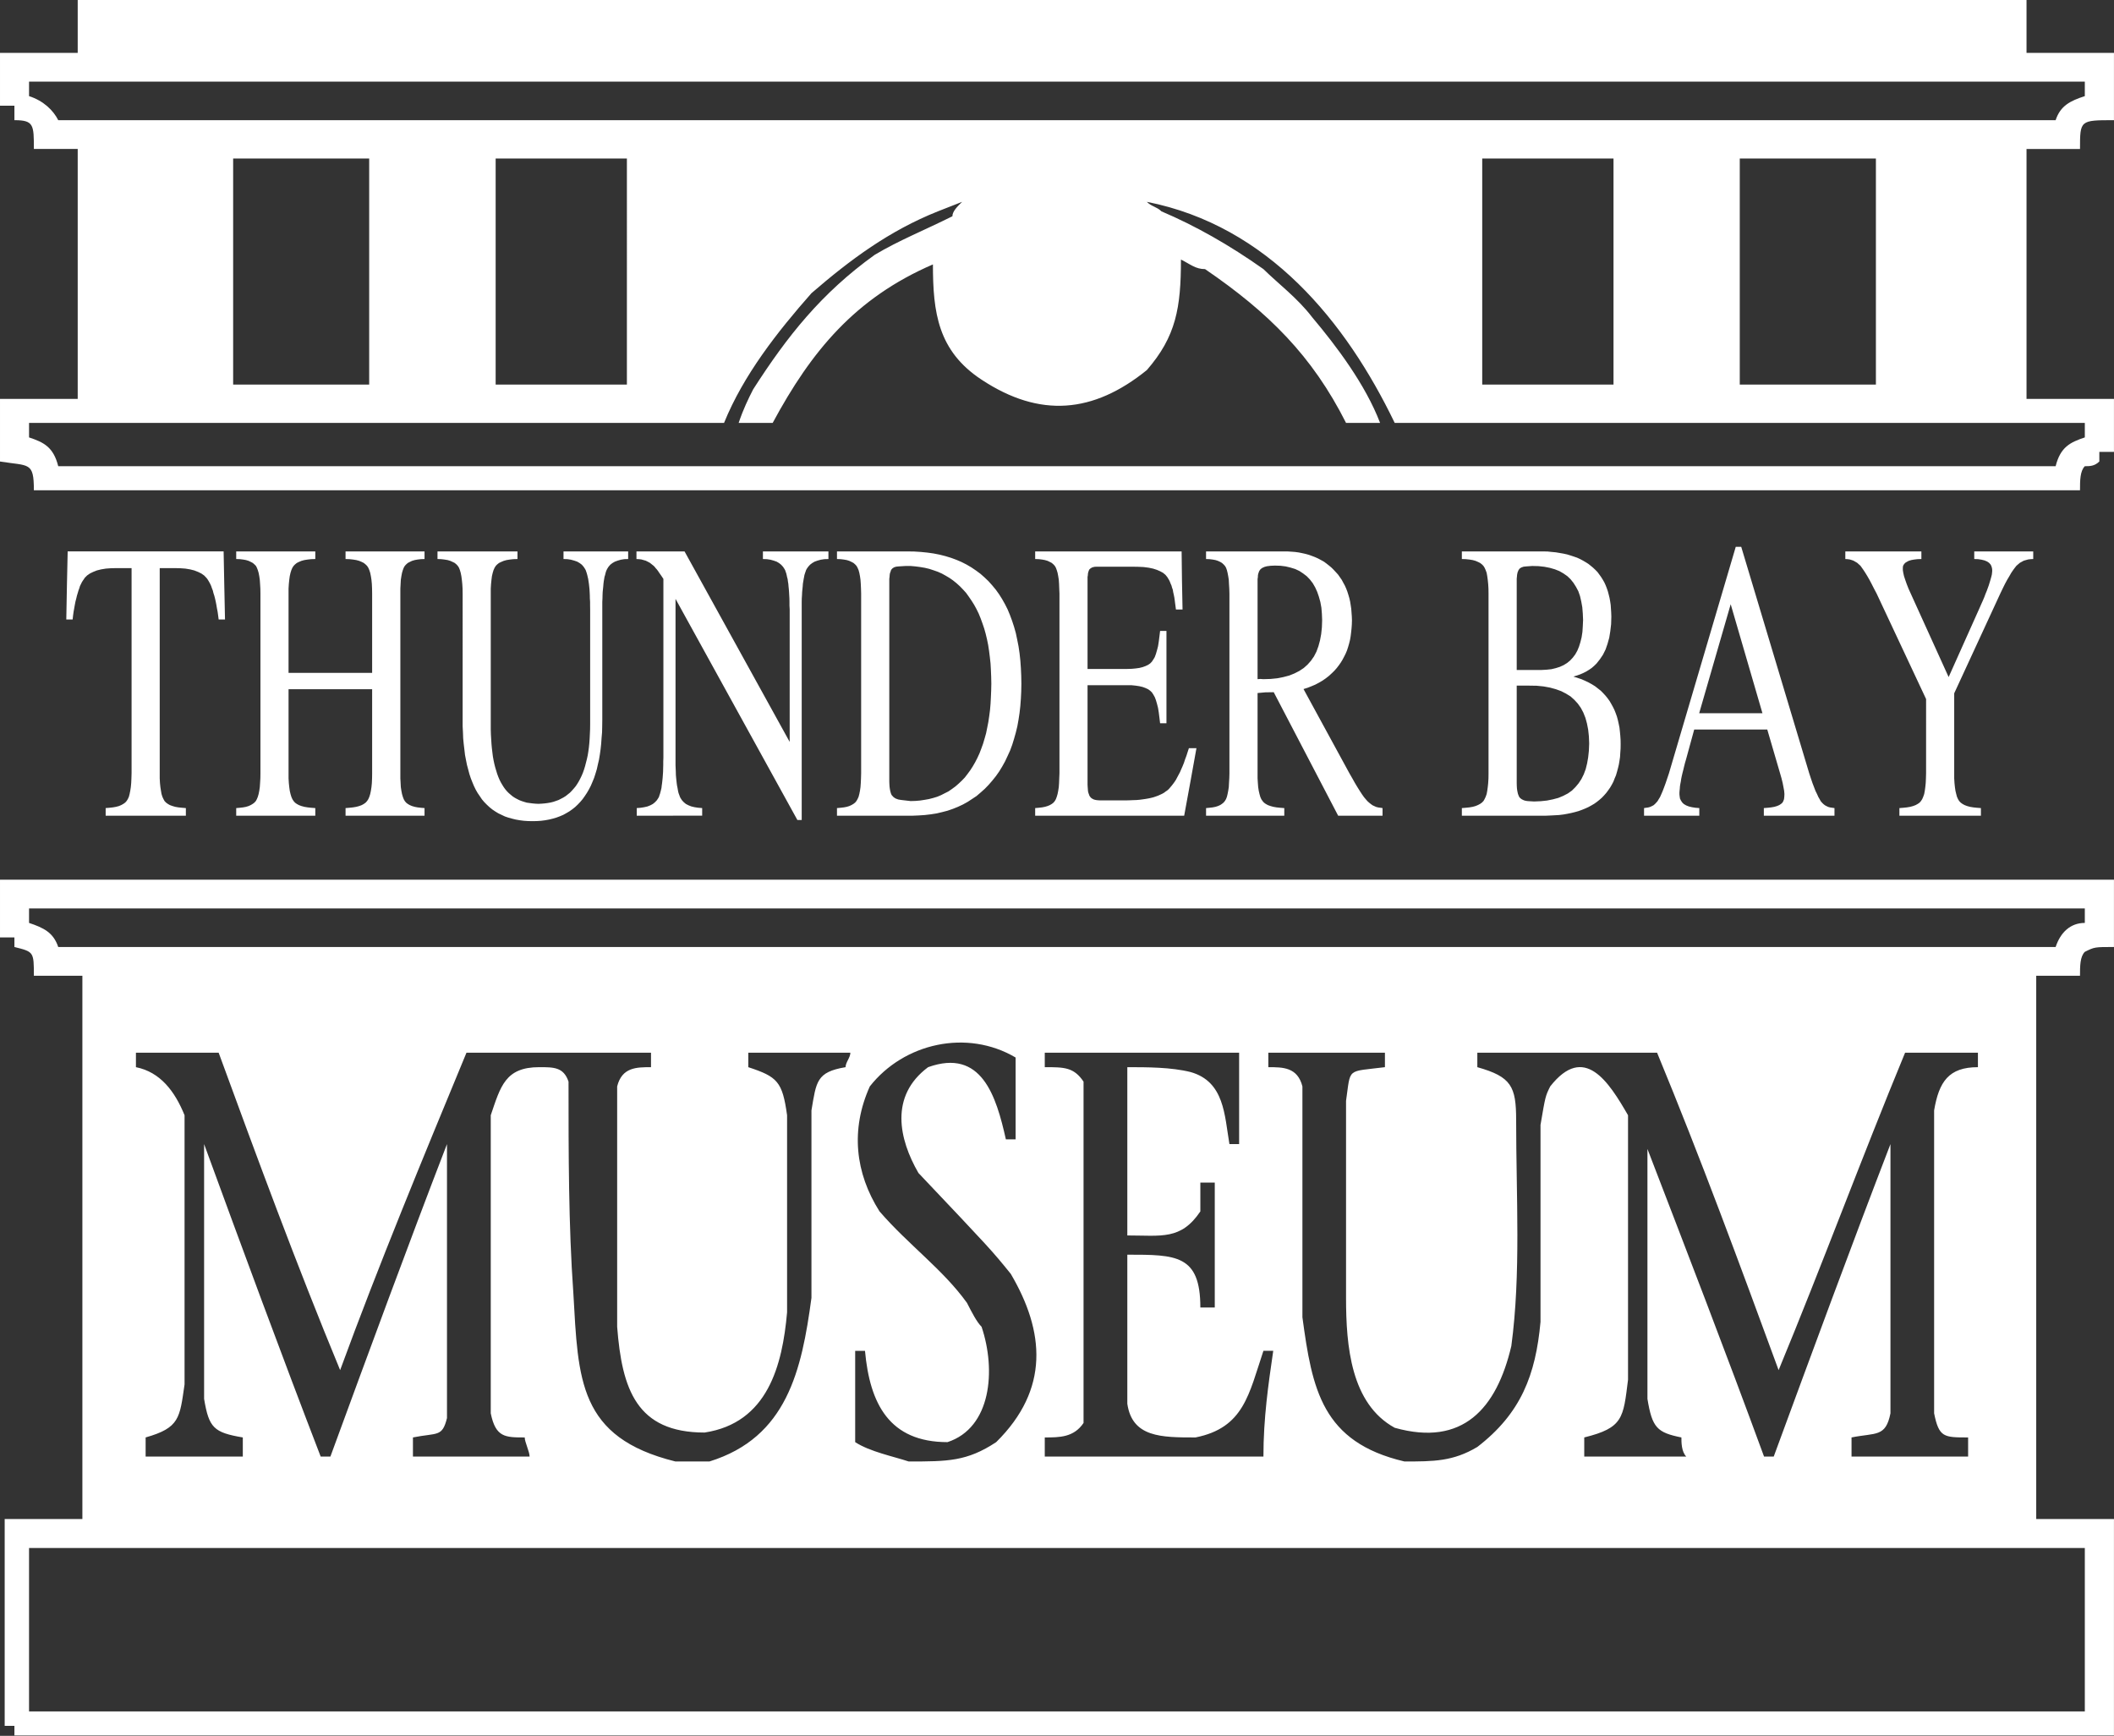 <?xml version="1.0" encoding="UTF-8"?>
<svg xmlns="http://www.w3.org/2000/svg" viewBox="0 0 4316 3544" xml:space="preserve" fill-rule="evenodd" clip-rule="evenodd" stroke-linejoin="round" stroke-miterlimit="2">
  <rect x="0" y="0" width="4316" height="3544" fill="#333333" stroke="none"/>
  <path d="M118.88 1933.44h4077.96c9.831-29.531 29.857-49.167 59.583-49.167v-29.505H59.303v29.505c29.87 9.987 49.752 19.636 59.583 49.167m-59.583 1560.7h4197.12v-333.698H59.303v333.698Zm2073.72-520.313h446.419c0-78.58 10.052-147.343 20.026-215.924h-20.026c-29.726 88.346-39.713 157.109-138.62 176.849-69.557 0-129.284 0-139.257-68.828v-304.31c99.557 0 149.101 0 149.101 107.877h29.427v-255.013h-29.427v58.777c-39.635 58.971-79.401 49.101-149.101 49.101v-343.568c39.83 0 89.583 0 129.218 9.974 69.193 19.558 69.193 88.164 79.245 147.097h19.805v-186.576h-396.81v29.505c39.622 0 59.284 0 79.167 29.532v696.862c-19.883 29.57-49.167 29.57-79.167 29.57v39.075Zm734.336 9.987c59.427 0 99.206 0 148.802-29.648 89.232-68.685 119.088-147.266 128.984-255.26V2296.64c10-58.828 10-58.828 19.818-78.594 69.479-88.463 119.232-9.726 158.867 58.88v539.948c-9.765 78.373-9.765 98.138-89.388 117.878v39.075h208.32c-9.974-9.974-9.974-29.531-9.974-39.075-49.609-10.013-59.648-19.74-69.335-78.737v-510.287c79.309 206.133 158.932 412.175 238.098 628.099h19.727c79.401-215.924 158.867-431.77 238.333-637.968v549.622c-9.843 49.271-29.726 39.258-79.466 49.271v39.075h238.021v-39.075c-49.531 0-59.492 0-69.414-49.271v-618.385c9.922-58.776 29.883-88.308 89.44-88.308v-29.505h-148.724c-89.297 216.107-168.763 431.888-258.203 648.034-79.323-216.146-158.776-431.927-248.086-648.034h-367.018v29.505c69.414 19.558 79.245 39.258 79.245 107.865 0 157.109 9.987 314.075-9.831 461.419-29.935 127.578-98.984 206.094-238.099 166.94-89.44-49.088-99.349-166.94-99.349-265.195v-402.266c9.909-68.763 0-58.789 79.388-68.763v-29.505h-238.021v29.505c29.701 0 59.557 0 69.557 39.258v471.25c19.883 147.097 39.766 255 208.308 294.518m-1012.12 0c79.232 0 118.92 0 178.646-39.518 109.193-107.903 99.141-225.677 29.714-343.568-39.675-48.867-39.675-48.867-188.49-205.95-39.687-68.646-59.505-156.966 19.74-215.99 109.179-39.114 139.036 59.024 158.789 147.344h19.883v-167.044c-99.362-58.672-228.125-29.505-297.683 58.958-39.687 88.32-29.869 176.732 19.87 255.209 59.531 68.802 128.854 117.851 178.451 186.653 9.987 19.414 19.895 38.998 29.869 48.906 29.857 88.503 19.896 206.198-69.557 235.482-118.867 0-158.633-78.372-168.463-186.393h-20.039v186.393c29.869 19.557 79.401 29.531 109.27 39.518m-476.367 0h69.492c158.568-49.062 188.425-186.497 208.321-333.997v-382.721c9.974-58.776 9.974-78.334 69.622-88.308 0-9.726 9.844-19.7 9.844-29.505h-208.399v29.505c59.571 19.558 69.636 29.532 79.18 98.138v402.396c-9.544 107.982-39.414 225.86-168.398 245.417-138.828 0-168.685-88.346-178.516-215.925v-490.768c9.831-39.258 39.688-39.258 69.102-39.258v-29.505H952.349c-89.375 216.107-178.737 431.888-257.917 648.034-89.44-216.146-168.841-431.927-248.008-648.034H277.531v29.505c49.662 9.974 79.375 49.089 99.271 98.138v549.558c-9.987 68.763-9.987 88.528-79.479 108.268v39.075h198.411v-39.075c-59.362-10.013-69.193-19.74-79.023-78.737v-520.156c79.023 216.002 158.554 431.81 238.021 637.968h19.817c79.18-215.924 158.49-431.77 238.034-637.968v559.388c-9.844 39.505-19.752 29.492-69.492 39.505v39.075h238.177c0-9.974-9.974-29.531-9.974-39.075-39.779 0-59.362 0-69.349-49.271v-608.555c20.039-58.88 29.57-98.138 99.063-98.138 29.869 0 49.752 0 59.726 29.532 0 147.057 0 294.505 9.844 431.914 10.039 176.64 10.039 294.518 208.294 343.58M29.432 3543.189v-19.583H9.562v-422.305h158.633v-1109.13H69.146c0-48.828 0-48.828-39.714-58.737v-19.584H.005v-117.851h4315.92v137.435c-39.622 0-39.622 0-59.505 9.909-9.83 9.713-9.83 29.388-9.83 48.828h-89.375v1109.13h158.71v441.888H29.425ZM118.88 245.352h4077.96c9.831-29.571 29.857-39.48 59.583-49.102v-29.635H59.303v29.635c29.87 9.622 49.752 29.427 59.583 49.102m0 706.471h4077.96c9.831-39.258 29.857-48.841 59.583-58.776v-29.57h-1408.94c-99.349-206.133-257.982-402.383-506.081-451.407 9.831 9.87 20.039 9.87 29.87 19.453 69.557 29.571 138.763 68.79 208.177 117.917 29.87 29.505 69.609 59.037 99.492 98.255 49.532 58.776 108.815 137.448 138.672 215.782h-69.479c-69.193-137.37-158.633-225.73-287.852-314.037-19.453 0-29.492-9.609-49.244-19.557 0 98.294-9.909 156.992-69.636 225.716-109.166 88.32-218.203 98.255-337.37 19.596-89.296-58.737-99.349-137.448-99.349-235.364-158.71 68.646-247.994 176.627-327.187 323.646h-69.466c9.883-29.245 19.726-49.102 29.713-68.685 69.193-107.917 138.972-196.185 248.151-274.558 49.532-29.531 99.271-49.166 158.555-78.671 0-10.04 9.844-19.623 19.883-29.493l-49.596 19.453c-99.128 39.545-178.581 98.36-258.047 167.084-69.362 78.62-138.776 166.94-178.464 264.87H59.311v29.57c29.87 9.935 49.752 19.518 59.583 58.776m3433.06-166.68h277.943V323.659h-277.943v461.484Zm-525.807 0h268.034V323.659h-268.034v461.484Zm-2014.21 0h267.956V323.659h-267.956v461.484Zm-535.937 0h277.734V323.659H476v461.484ZM69.151 1000.911c0-58.671-9.688-49.127-69.141-58.671V814.375h158.646V304.128H69.151c0-49.089 0-58.776-39.714-58.776v-29.571H.01V107.904h158.646V0h3978.75v107.904h178.528v137.448c-69.335 0-69.335 0-69.335 58.776h-109.193v510.247h178.528v108.203h-29.869v19.596c-9.753 9.649-19.584 9.649-29.636 9.649-9.83 9.948-9.83 29.531-9.83 49.088H69.149Z" fill="#fff"></path>
  <path d="m3932.37 1427.23-100.964-215.3-5.377-10.169-4.805-9.466-4.518-8.555-4.297-7.474-4.154-6.81-3.646-5.572-3.411-4.844-2.852-3.959-6.627-5.976-7.578-4.375-3.555-1.276-4.453-1.302-4.219-.56-4.453-.248v-15.546h155.299v15.546l-7.877.248-6.849.807-5.964 1.055-5.247 1.614-4.076 2.188-3.281 2.109-2.474 3.008-1.666 2.917-.443 3.75v4.844l.872 5.572 1.524 6.81 2.474 7.474 2.994 8.555 3.711 9.466 4.597 10.169 77.343 170.391 63.516-141.875 3.281-7.513 3.269-7.279 2.851-6.77 2.396-6.446 2.565-6.159 4.063-11.224 1.601-5.195 1.458-4.818 1.237-4.297 1.172-4.296.86-3.672.377-3.568.287-3.203v-2.63l-.287-2.657-1.093-4.296-1.745-3.75-3.282-3.568-3.932-2.695-5.104-2.149-6.107-1.536-7.291-1.133-7.787-.248v-15.546h120.404v15.546l-5.326.248-4.804.56-4.74 1.302-4.453 1.276-8.008 4.375-6.979 5.976-3.138 3.959-3.581 4.844-3.789 5.572-3.906 6.81-4.453 7.474-4.597 8.555-4.661 9.466-4.883 10.169-94.023 203.568v173.503l.573 9.713.885 8.347 1.094 7.461 1.601 6.64 1.537 5.742 2.174 4.805 2.396 3.802 3.073 3.229 3.711 2.67 4.297 2.33 5.091 1.914 5.833 1.602 6.758 1.133 7.305.768 8.229.664v15.547h-166.432v-15.547l8.02-.664 7.266-.768 6.784-1.133 5.82-1.602 5.104-1.914 4.297-2.33 3.867-2.67 2.826-3.229 2.487-3.802 2.109-4.805 2.032-5.742 1.237-6.64 1.028-7.461.873-8.347.442-9.713.287-10.157V1427.23Zm-398.932-193.607-64.375 222.591h129.218l-64.843-222.591Zm-126.068 345.221 136.406-462.447h11.159l138.828 462.447 3.346 10.157 3.282 9.713 3.203 8.347 2.982 7.799 3.125 6.302 2.695 6.042 2.643 4.505 2.227 4.05 2.773 3.203 2.695 2.656 3.138 2.474 3.425 1.862 3.581 1.64 3.789.99 8.659 1.237v15.547h-144.219v-15.547l8.164-.664 6.849-.768 6.549-1.133 5.313-1.602 4.518-1.914 3.568-2.33 3.06-2.67 1.744-3.229 1.394-3.802.573-4.805.299-5.742-.586-6.64-1.38-7.461-1.602-8.347-2.409-9.713-2.916-10.157-26.133-89.375h-149.18l-16.744 61.211-2.136 7.253-1.81 7.253-1.601 6.653-1.667 6.485-1.471 6.237-1.146 5.781-.808 5.43-1.015 5.169-.742 4.739-.287 4.662-.429 3.932-.3 3.75v3.451l.3 3.359.429 2.865.287 2.448 2.044 4.27 2.708 4.076 3.269 3.125 4.648 2.734 5.325 2.11 6.472 1.575 7.005 1.12 8.073.664v15.547h-112.813v-15.547l4.362-.664 4.011-.573 3.711-.99 3.594-1.64 3.632-1.862 2.839-2.474 2.552-2.656 2.825-3.203 2.409-4.05 2.774-4.505 2.682-6.042 2.708-6.302 2.982-7.799 3.06-8.347 3.268-9.713 3.438-10.157Zm-310.794-179.01v198.88l.143 5.69.286 4.766.586 4.596.807 3.998.73 3.177 1.158 2.943 1.016 2.473 1.524 2.188 1.77 1.602 2.097 1.562 2.539 1.315 2.565 1.094 3.06.846 3.567.547 3.568.248 9.974.585 13.763-.585 12.682-1.342 11.875-2.382 11.29-3.008 10.039-4.193 9.401-4.883 8.32-5.898 7.044-6.992 6.498-7.761 5.742-8.698 4.804-9.648 4.011-10.755 2.838-11.537 2.188-12.5 1.458-13.724.586-14.492-.586-14.466-1.458-13.685-2.474-12.708-3.138-11.433-4.284-10.82-5.117-9.661-6.094-8.555-7.07-7.748-7.878-7.07-9.101-5.612-9.909-5.091-10.925-3.971-12.083-3.308-12.839-2.343-14.114-1.407-14.727-.234h-26.132Zm0-218.503v186.537h50.69l10.416-.586 9.61-1.016 8.893-2.109 8.372-2.656 7.787-3.542 6.992-4.297 6.276-5.13 5.521-5.938 4.961-6.588 4.219-7.539 3.437-8.347 2.826-9.101 2.473-9.974 1.68-11.042.729-11.51.586-12.669-.586-13.36-1.015-12.617-2.11-11.784-2.552-11.081-3.424-9.869-4.74-8.92-5.312-8.333-5.756-7.187-6.692-6.407-7.787-5.416-8.385-4.844-9.245-3.685-10.351-2.982-10.938-2.148-11.862-1.315-13.034-.326-12.226.873-5.326.546-4.596 1.563-3.425 2.187-2.396 3.165-.729 1.901-1.015 2.135-.664 2.708-.586 3.164-.287 3.542-.429 3.997Zm-57.553 397.513V1211.93l-.143-10.169-.573-9.466-.885-8.555-1.029-7.474-1.211-6.81-2.057-5.572-2.174-4.844-2.409-3.75-2.839-2.917-3.867-3.008-4.284-2.109-5.104-2.188-5.833-1.614-6.615-1.055-7.448-.807-8.008-.248v-15.546h166.433l8.893.208 8.307.885 8.294.769 15.599 2.656 7.266 1.601 7.07 2.149 6.55 2.148 6.927 2.396 5.963 2.734 6.055 3.243 5.534 3.242 5.312 3.346 4.883 3.906 4.805 3.959 4.596 4.336 4.44 4.544 3.568 4.857 3.646 5.026 3.346 5.312 3.282 5.677 2.63 5.717 2.396 6.093 2.252 6.511 1.758 6.705 1.667 6.706 1.315 7.201 1.093 7.291 1.016 15.586.3 8.295-.443 15.377-1.68 14.388-2.187 13.438-3.568 12.669-3.919 11.289-5.326 10.703-6.328 9.362-6.862 8.633-4.648 4.544-5.039 4.375-5.235 3.607-5.768 3.568-6.172 3.138-6.276 2.734-6.849 2.435-7.135 2.187 16.315 5.274 7.5 3.32 7.213 3.425 6.719 3.711 6.55 4.075 11.64 9.102 4.805 4.883 4.739 5.143 4.076 5.026 4.154 5.716 3.424 5.859 3.425 6.185 3.059 6.133 2.683 6.771 2.5 6.953 1.953 7.24 1.68 7.513 1.601 7.825.873 7.93.794 8.411.599 8.867.13 8.842-.13 8.854-.599 8.554-.495 8.373-1.172 7.982-1.315 7.786-1.823 7.578-1.966 7.253-2.031 6.953-2.839 6.693-2.487 6.484-3.281 6.159-3.425 5.859-3.854 5.469-3.997 5.352-4.375 4.987-4.453 4.661-5.091 4.479-5.105 4.089-5.677 4.036-5.82 3.386-6.055 3.32-6.484 2.943-6.693 2.695-6.849 2.474-7.291 2.044-7.865 1.927-7.708 1.563-7.943 1.393-8.737 1.094-8.737.507-8.958.469-9.323.404h-171.615v-15.547l8.008-.664 7.448-.768 6.615-1.133 5.833-1.602 5.104-2.109 4.427-2.396 3.724-2.656 3.125-3.281 2.123-3.75 2.174-4.558 2.057-5.742 1.211-6.64 1.029-7.461.885-8.347.573-9.713.143-10.157Zm-471.536-192.226 5.82-.43 5.834.43 14.778-.43 13.633-1.354 12.813-2.513 11.94-3.164 10.651-4.297 9.961-5.143 8.815-5.86 7.799-6.953 6.927-7.825 6.185-8.854 5.104-9.909 4.011-11.042 3.203-11.823 2.396-12.825 1.458-13.724.508-14.753-.508-13.216-1.029-12.24-2.109-11.614-2.982-10.742-3.424-9.909-4.076-9.037-5.039-8.737-5.82-7.539-6.406-6.666-7.357-5.599-7.656-5.065-8.594-4.05-9.609-2.943-9.831-2.369-10.703-1.342-11.289-.338-8.451.338-8.008 1.016-5.026 1.38-4.531 2.11-3.268 2.448-2.396 3.242-.872 1.784-1.615 4.869-.521 2.917-.13 3.503-.586 3.815v204.453Zm-57.461 192.226V1211.93l-.299-10.169-.586-9.466-.43-8.555-1.172-7.474-1.302-6.81-1.393-5.572-1.745-4.844-2.253-3.75-2.695-2.917-3.281-3.008-3.568-2.109-4.726-2.188-5.04-1.614-5.82-1.055-6.562-.807-6.836-.248v-15.546h165.989l8.164.546 7.422.547 7.578 1.016 6.993 1.419 6.992 1.537 6.771 1.888 6.705 2.435 6.107 2.33 6.133 2.774 5.885 3.164 5.834 3.216 5.169 3.815 5.104 4.01 5.169 4.297 4.584 4.584 4.44 4.804 4.453 4.857 7.5 10.703 2.995 5.599 3.411 6.237 2.617 5.86 2.487 6.484 2.11 6.654 1.966 6.744 1.601 6.993 1.159 7.291 1.107 7.422 1.159 15.586.286 8.125-.286 8.594-.586 8.047-.872 8.008-.951 7.734-1.315 7.526-1.823 7.292-2.018 6.979-2.266 6.966-2.708 6.484-3.203 6.367-3.269 6.198-3.567 5.86-4.011 5.677-4.14 5.39-4.675 5.326-4.87 4.805-6.197 5.716-6.55 5.13-6.549 4.557-7.227 4.258-7.643 4.05-7.722 3.268-8.02 3.177-8.438 2.656 93.737 172.044 6.055 10.521 5.234 9.349 5.182 8.607 4.727 7.539 4.297 6.615 4.219 5.976 3.867 4.584 3.268 3.724 3.594 3.203 3.333 2.656 3.425 2.474 4.01 1.862 3.711 1.64 4.219.99 4.297.573 4.153.664v15.547h-90.612l-131.523-252.123-16.914.248-16.094 1.432v174.076l.586 9.505.651 8.555 1.159 7.461 1.536 6.64 1.602 5.742 2.122 4.805 2.617 3.802 2.852 3.229 3.698 2.67 4.232 2.33 5.377 1.914 5.834 1.602 6.562 1.133 7.279.768 8.437.664v15.547h-159.713v-15.547l6.836-.664 6.562-.768 5.82-1.133 5.04-1.602 4.726-2.109 3.568-2.396 3.281-2.656 2.695-3.281 2.253-3.75 1.745-4.558 1.393-5.742 1.302-6.64 1.172-7.461.43-8.347.586-9.713.299-10.157Zm-396.588 86.524v-15.547l7.343-.664 6.706-.768 5.82-1.133 5.469-1.602 4.583-1.914 4.011-2.33 3.424-2.67 2.696-3.229 2.187-3.802 1.81-4.805 1.68-5.742 1.315-6.64 1.159-7.461.586-8.347.364-9.713.43-10.157V1211.93l-.43-10.169-.364-9.466-.586-8.555-1.159-7.474-1.315-6.81-1.68-5.572-1.81-4.844-2.187-3.75-2.696-2.917-3.424-3.008-4.011-2.109-4.583-2.188-5.469-1.614-5.82-1.055-6.706-.807-7.343-.248v-15.546h298.984l.729 59.244 1.159 59.401h-13.464l-.885-6.731-.872-6.407-.743-5.937-.794-5.586-1.159-5.716-1.159-5.091-.794-4.883-1.601-4.505-1.172-4.271-1.823-4.076-1.459-3.789-1.523-3.177-1.979-3.203-1.602-2.721-2.109-2.618-1.81-2.2-4.961-4.076-5.768-3.138-6.758-2.942-7.721-2.474-8.894-1.862-10.273-1.341-11.068-.508-12.083-.222h-71.758l-5.299.222-4.532 1.094-3.411 1.849-2.695 2.369-.886 1.641-1.523 4.297-.573 2.982-.169 2.916-.625 3.464v187.956h81.041l9.115-.3 8.021-.729 7.5-1.055 6.757-1.666 5.912-2.149 5.247-2.448 4.297-2.943 3.425-3.528 2.903-4.336 2.995-5 2.396-6.485 2.109-7.239 2.188-8.346 1.523-9.649 1.315-10.377 1.394-11.368h12.968v188.438h-12.968l-1.394-11.511-1.315-10.416-1.523-9.479-2.188-8.555-2.109-7.214-2.396-6.224-2.995-5.312-2.903-4.375-3.425-3.242-4.297-3.125-5.247-2.409-5.912-2.175-6.757-1.575-7.5-1.133-8.021-.82h-90.156v202.942l.273 4.779.352 4.622.312 4.05.859 3.49 1.094 2.916.886 2.682 2.695 3.764 1.966 1.601 2.188 1.315 2.252 1.094 2.696.755 3.125.586 3.424.3 3.724.208h53.008l7.226-.208 7.058-.3 6.718-.221 6.407-.547 6.171-.807 5.912-.86 5.963-1.028 5.261-1.12 5.234-1.328 4.805-1.667 4.297-1.537 4.232-1.888 3.997-1.848 3.867-2.149 3.347-2.526 3.424-2.318 2.982-2.591 5.69-6.627 2.838-3.607 3.204-4.362 2.994-4.518 2.539-4.844 2.761-5.143 2.995-5.638 2.552-5.977 2.695-6.042 2.76-6.849 2.266-6.888 2.826-7.539 2.408-7.5 2.631-8.073h15.442l-12.369 68.672-12.683 69.128h-304.231Zm-297.839-483.49v413.607l.208 5.456.313 5.065.573 4.336.716 3.932.885 3.49.951 2.995 1.159 2.434 3.281 3.711 2.109 1.641 2.474 1.602 2.617 1.028 2.995 1.094 3.281.573 3.711.547 18.282 2.122 9.83-.299 9.401-.795 9.18-1.393 8.88-1.562 8.529-2.188 8.516-2.578 7.799-3.281 7.578-3.854 7.643-3.868 7.058-4.882 6.992-5.131 6.419-5.573 6.628-6.263 6.12-6.367 5.599-7.252 5.546-7.539 5.157-8.008 4.882-8.464 4.519-8.763 4.284-9.323 3.724-9.726 3.58-9.909 3.125-10.521 3.047-10.755 2.266-11.172 2.33-11.836 1.823-12.122 1.602-12.318 1.107-12.891.716-13.541.573-13.581.312-13.958-.312-14.206-.573-13.724-.716-13.112-1.394-12.852-1.601-12.708-1.823-12.031-2.396-11.797-2.708-11.328-2.982-10.664-3.568-10.495-3.711-10.221-3.932-9.727-4.583-9.362-4.818-8.815-5.247-8.333-5.534-8.086-5.547-7.761-6.328-6.992-6.485-6.667-6.901-6.263-7.005-5.612-7.135-5.013-7.93-4.7-7.656-4.232-8.307-3.711-8.737-3.06-8.816-2.877-8.88-2.11-9.622-1.64-9.688-1.276-9.83-.873h-10.339l-13.919.873-5.313.546-4.297 1.316-3.567 2.434-2.474 2.917-.508 1.888-.885 2.396-1.016 2.93-.443 3.242-.273 3.528-.521 4.258Zm-57.461 396.966V1211.93l-.299-10.169-.43-9.466-.599-8.555-1.081-7.474-1.328-6.81-1.523-5.572-2.11-4.844-2.109-3.75-2.695-2.917-3.412-3.008-4.01-2.109-4.597-2.188-5.247-1.614-6.029-1.055-6.718-.807-7.136-.248v-15.546h143.711l14.063.208 13.684.885 13.347 1.341 12.37 1.745 12.461 2.448 11.653 2.943 11.797 3.607 10.859 4.01 10.547 4.518 10.144 5.17 9.96 5.859 9.037 6.12 9.18 6.771 8.229 7.252 8.216 7.826 7.656 8.554 7.279 8.776 6.784 9.441 6.106 9.687 5.834 10.378 5.456 10.781 4.804 11.575 4.375 11.81 4.011 12.266 3.567 12.643 2.839 13.477 2.695 13.646 2.11 14.322 1.601 14.675 1.094 15.325.729 15.847.3 16.094-.3 15.559-.729 15.04-1.094 14.739-1.601 14.284-2.11 13.945-2.396 13.36-3.138 12.929-3.567 12.644-3.711 12.057-4.362 11.862-5.117 11.185-5.157 11.002-5.82 10.482-6.133 10.052-6.771 9.623-7.291 9.101-7.435 8.555-7.852 8.125-8.307 7.422-8.529 7.33-9.166 6.081-9.102 5.938-9.687 5.377-10.209 4.766-10.117 4.088-10.859 3.75-11.211 2.917-11.224 2.656-11.875 1.862-12.292 1.459-12.461.833-12.812.547h-154.063v-15.547l7.136-.664 6.718-.768 6.029-1.133 5.247-1.602 4.597-2.109 4.01-2.396 3.412-2.656 2.695-3.281 2.109-3.75 2.11-4.558 1.523-5.742 1.328-6.64 1.081-7.461.599-8.347.43-9.713.299-10.157Zm-378.971-356.21v339.348l.286 6.941.287 6.705.156 6.446.508 5.937.586 5.651.586 5.391.716 5.026.963 4.583.716 4.297.808 4.089 1.015 3.489 1.25 3.164 1.016 2.995 1.289 2.578 2.995 4.636 3.724 3.997 4.218 3.503 5.183 2.682 5.898 2.37 6.68 1.575 7.292 1.12 8.242.664v15.547H1300v-15.547l8.073-.664 7.07-1.12 6.836-1.575 5.912-2.37 5.013-2.682 4.297-3.503 3.789-3.997 3.073-4.636 1.367-2.578.898-2.995 1.146-3.164.95-3.489 1.016-4.089 1.029-4.297.495-4.583.742-5.026.586-5.391.586-5.651.429-5.937.443-6.446.143-6.705.209-6.941v-7.252l.299-7.839v-365.013l-2.995-4.544-2.982-4.297-2.682-3.828-2.265-3.424-2.487-3.282-2.396-2.617-2.11-2.695-2.109-2.11-7.513-5.976-4.154-2.227-4.284-2.148-9.114-2.578-4.883-.56-5.013-.248v-15.546h98.177l214.636 388.867v-270.729l-.43-7.579v-7.539l-.13-7.031-.729-12.812-.443-5.938-.573-5.573-.443-5.351-.807-4.922-.586-4.766-1.159-4.258-.794-3.828-.886-3.711-1.158-3.242-1.029-3.06-1.38-2.591-2.995-4.544-3.711-4.089-4.375-3.489-4.948-2.943-5.977-2.083-6.692-1.862-7.357-1.133-8.021-.248v-15.546h133.737v15.546l-8.372.248-7.279 1.133-6.784 1.862-5.82 2.083-4.961 2.943-4.297 3.281-3.711 4.075-3.138 4.48-1.38 2.695-.951 2.917-1.158 3.307-1.172 3.724-.664 3.711-.86 4.362-1.601 9.648-.378 5.326-.573 5.69-.586 5.885-.286 6.42-.443 6.653-.143 7.031v445.326h-8.815l-248.802-451.51Zm-149.532 247.278-.156 12.813-.286 12.382-1.016 11.81-.794 11.576-1.185 11.185-1.524 10.768-1.679 10.234-2.331 9.987-2.096 9.532-2.709 8.958-2.838 8.854-3.281 8.047-3.412 8.021-3.724 7.278-4.232 7.253-4.283 6.484-4.519 6.368-4.739 5.651-5.091 5.377-5.391 5.104-5.69 4.558-6.107 4.323-6.12 3.606-6.549 3.62-6.927 2.943-7.279 2.695-7.292 2.11-7.708 1.862-7.878 1.419-8.229 1.055-8.593.572-8.894.157-8.802-.157-8.672-.572-8.229-1.055-8.151-1.419-7.656-1.862-7.643-2.11-7.136-2.435-13.476-6.406-6.263-3.828-5.834-3.945-5.833-4.688-5.378-5.026-5.247-5.325-4.805-5.651-4.153-6.224-4.453-6.446-3.998-6.914-3.646-7.513-3.268-7.786-3.216-8.151-2.904-8.776-2.409-9.141-2.539-9.401-1.979-9.935-2.031-10.534-1.237-10.703-1.328-11.146-1.159-11.836-.443-12.161-.651-12.643V1211.93l-.156-10.169-.573-9.466-.872-8.555-1.016-7.474-1.367-6.81-1.615-5.572-1.901-4.844-2.409-3.75-2.695-2.917-3.568-3.008-4.283-2.109-4.883-2.188-5.248-1.614-6.484-1.055-6.693-.807-7.578-.248v-15.546h163.294v15.546l-8.385.248-7.201.807-6.692 1.055-5.821 1.614-5.117 2.188-4.44 2.109-3.789 3.008-2.851 2.917-2.396 3.75-2.175 4.844-1.692 5.572-1.602 6.81-.938 7.474-.872 8.555-.586 9.466v287.708l.3 9.974.586 9.727.572 9.323.795 8.841 1.028 8.568 1.016 8.294 1.393 7.799 1.602 7.618 1.823 7.135 2.031 6.732 1.966 6.458 2.266 6.146 2.409 5.677 2.682 5.391 2.982 5.065 3.007 4.844 3.112 4.296 3.438 4.05 3.555 3.633 4.153 3.567 3.854 3.204 4.454 2.955 4.44 2.409 4.804 2.435 4.896 1.901 4.948 1.602 5.534 1.627 5.677.769 5.82.768 5.834.547 6.185.325 6.549-.325 6.406-.547 5.912-.768 5.911-1.016 5.664-1.38 5.547-1.901 5.169-1.823 4.948-2.513 4.961-2.617 4.805-2.995 8.594-6.836 4.01-4.154 3.789-4.258 3.776-4.518 3.281-4.844 3.125-5.169 2.995-5.612 2.852-5.898 2.617-6.159 2.266-6.406 2.096-6.732 3.724-14.466 1.745-7.904 1.302-7.93 1.172-8.646.859-8.619.664-9.141.443-9.362.443-9.726.13-9.909v-235.039l-.13-7.865v-7.253l-.443-7.031-.13-6.653-.313-6.42-.351-5.885-.586-5.69-.586-5.326-.742-4.804-.717-4.844-1.015-4.362-.886-3.711-1.015-3.724-1.094-3.307-1.016-2.917-1.458-2.695-2.982-4.48-3.567-4.075-4.362-3.281-5.04-2.943-6.041-2.083-6.706-1.862-7.279-1.133-7.942-.248v-15.546h131.979v15.546l-8.008.248-6.849 1.133-6.549 1.862-5.69 2.083-5.092 2.943-4.231 3.281-3.568 4.075-2.839 4.48-1.315 2.695-1.159 2.917-.937 3.307-.885 3.724-1.172 3.711-.717 4.362-.82 4.844-.586 4.804-.416 5.326-.599 5.69-.586 5.885-.274 6.42-.143 6.653-.365 7.031v241.094Zm-697.916 108.932V1211.93l-.156-10.169-.586-9.466-.573-8.555-1.081-7.474-1.328-6.81-1.667-5.572-1.888-4.844-1.979-3.75-2.904-2.917-3.437-3.008-4.011-2.109-4.57-2.188-5.26-1.614-5.964-1.055-6.627-.807-7.435-.248v-15.546h161.484v15.546l-8.464.248-7.122.807-6.771 1.055-5.976 1.614-5.105 2.188-4.296 2.109-3.711 3.008-2.839 2.917-2.474 3.75-2.109 4.844-1.758 5.572-1.523 6.81-1.016 7.474-.885 8.555-.573 9.466v172.005h170.651v-161.627l-.157-10.378-.416-9.466-.808-8.555-1.171-7.474-1.394-6.81-1.81-5.572-2.122-4.844-2.474-3.75-2.982-2.917-3.711-3.008-4.218-2.109-5.183-2.188-5.898-1.614-6.706-1.055-7.278-.807-7.943-.248v-15.546h161.263v15.546l-7.578.248-6.693.807-5.82 1.055-5.469 1.614-4.518 2.188-4.076 2.109-3.424 3.008-2.696 2.917-2.187 3.75-1.823 4.844-1.68 5.572-1.302 6.81-1.159 7.474-.442 8.555-.508 9.466v387.24l.508 9.713.442 8.347 1.159 7.461 1.302 6.64 1.68 5.742 1.823 4.805 2.187 3.802 2.696 3.229 3.424 2.67 4.076 2.33 4.518 1.914 5.469 1.602 5.82 1.133 6.693.768 7.578.664v15.547H705.495v-15.547l7.943-.664 7.278-.768 6.706-1.133 5.898-1.602 5.183-1.914 4.218-2.33 3.711-2.67 2.982-3.229 2.474-3.802 2.122-4.805 1.81-5.742 1.394-6.64 1.171-7.461.808-8.347.416-9.713.157-10.157v-171.718H589.115v181.875l.573 9.713.885 8.347 1.016 7.461 1.523 6.64 1.758 5.742 2.109 4.805 2.474 3.802 2.839 3.229 3.711 2.67 4.296 2.33 5.105 1.914 5.976 1.602 6.771 1.133 7.122.768 8.464.664v15.547H482.253v-15.547l7.435-.664 6.627-.768 5.964-1.133 5.26-1.602 4.57-2.109 4.011-2.396 3.437-2.656 2.904-3.281 1.979-3.75 1.888-4.558 1.667-5.742 1.328-6.64 1.081-7.461.573-8.347.586-9.713.156-10.157Zm-263.086 0v-418.958h-30.534l-11.497.248-10.56.768-9.688 1.601-8.594 2.149-7.434 2.955-6.693 3.243-5.768 3.997-4.87 4.883-1.68 2.695-2.109 2.943-2.032 3.216-1.835 3.711-2.032 4.115-1.38 4.518-1.745 4.804-1.536 5.209-1.602 5.312-1.393 5.938-1.602 6.12-1.302 6.705-1.158 6.628-1.329 7.357-1.08 7.76-.873 8.047h-12.955l1.289-69.492 1.523-69.518h318.385l1.368 69.518 1.458 69.492h-12.956l-1.015-8.047-1.107-7.76-1.432-7.357-1.107-6.628-1.315-6.705-1.367-6.12-1.537-5.938-1.745-5.312-1.25-5.209-1.888-4.804-1.536-4.518-1.888-4.115-1.966-3.711-1.888-3.216-1.836-2.943-2.11-2.695-4.726-4.883-5.742-3.997-6.719-3.243-7.565-2.955-8.529-2.149-9.622-1.601-10.547-.768-11.524-.248h-30.364v429.115l.508 9.713.885 8.347 1.159 7.461 1.159 6.64 1.823 5.742 2.265 4.805 2.11 3.802 3.138 3.229 3.698 2.67 4.101 2.33 5.3 1.914 5.546 1.602 6.472 1.133 7.278.768 7.956.664v15.547h-163.75v-15.547l7.878-.664 6.836-.768 6.484-1.133 5.964-1.602 4.882-2.109 4.245-2.396 3.698-2.656 2.917-3.281 2.331-3.75 2.122-4.558 1.523-5.742 1.316-6.64 1.171-7.461.795-8.555.429-9.505.3-10.157Z" fill="#fff" fill-rule="nonzero"></path>
</svg>

